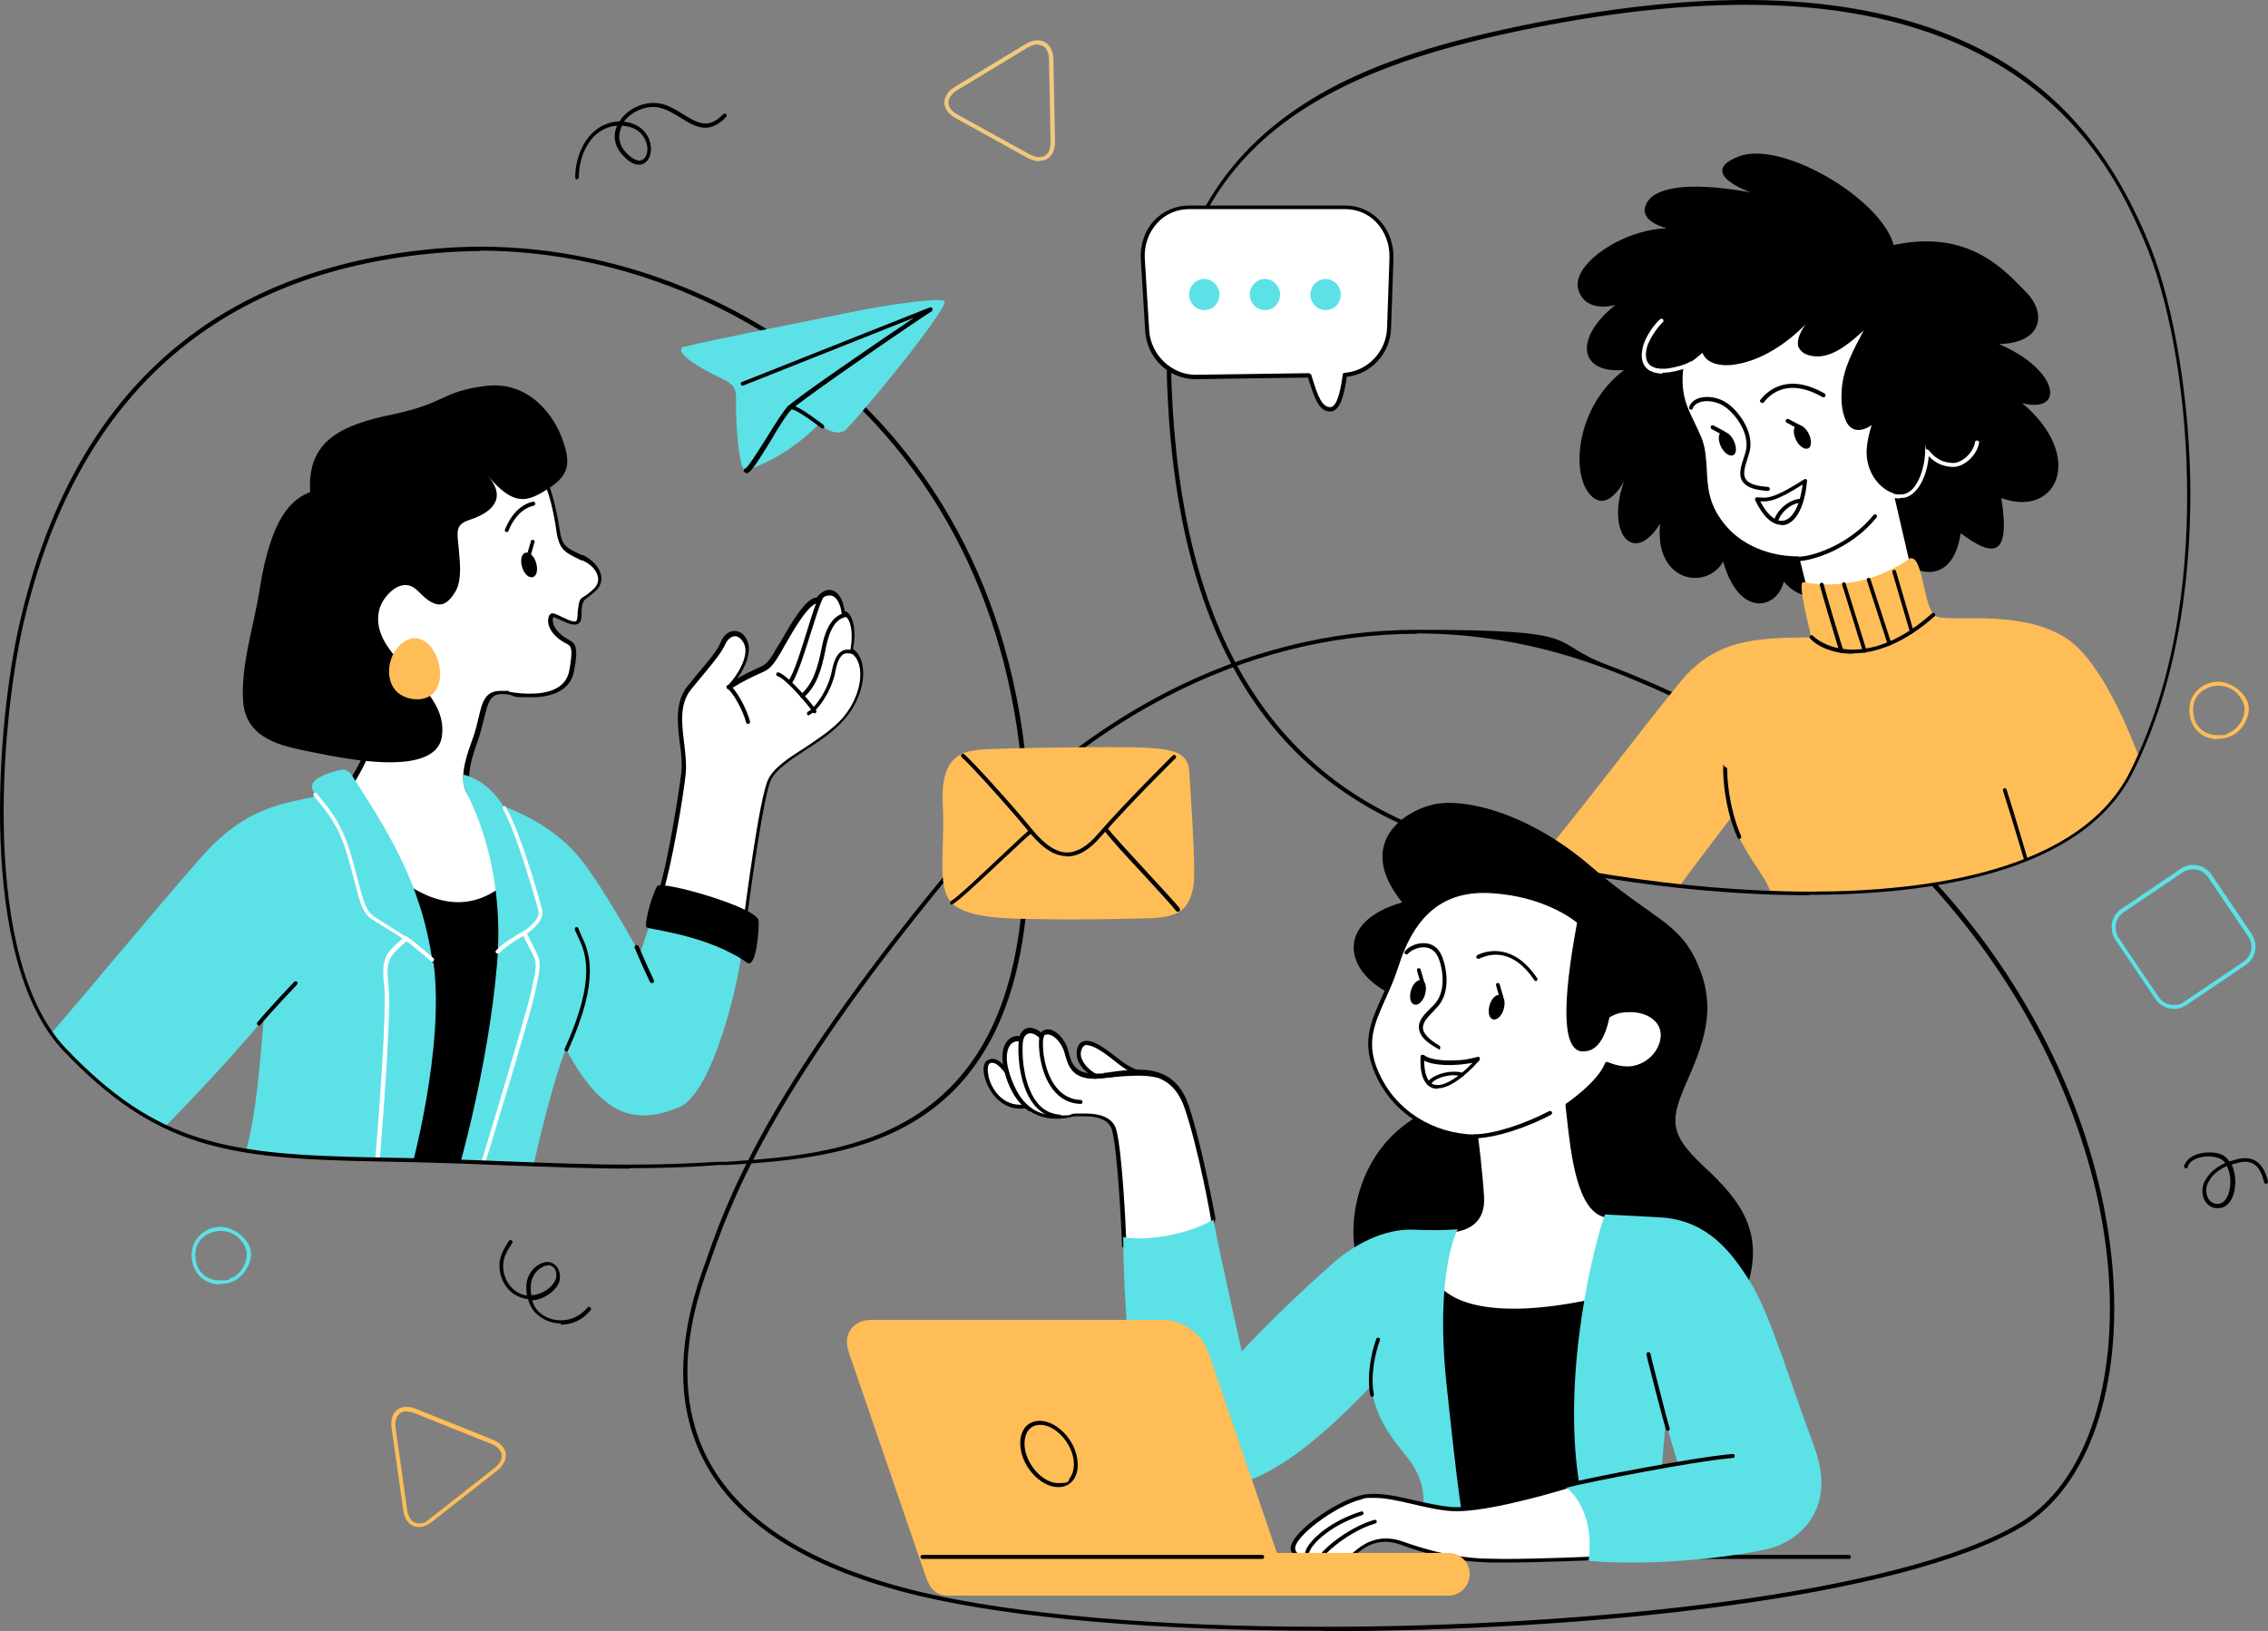 <svg xmlns="http://www.w3.org/2000/svg" xmlns:xlink="http://www.w3.org/1999/xlink" id="Layer_2" viewBox="0 0 568.21 408.7"><rect x="0" y="0" width="568.21" height="408.7" fill="#808080" stroke="none"/><defs><style>      .cls-1 {        fill: #fff;      }      .cls-2 {        fill: none;      }      .cls-3 {        clip-path: url(#clippath-1);      }      .cls-4 {        fill: #5ce1e7;      }      .cls-5 {        fill: #f2c87e;      }      .cls-6 {        clip-path: url(#clippath);      }      .cls-7 {        fill: #ffbd58;      }    </style><clipPath id="clippath"><path class="cls-2" d="M5.41,156.4c-5,22-11.6,83.2,10.9,106.7,22.4,23.5,39.4,26.8,77.8,27.5s57.5,2.9,85.8,1.1c28.2-1.8,72.4-2.8,77.1-66.6,8.5-115.2-78-168.3-147.5-162.2C40.01,69.1,15.01,114.9,5.51,156.4h-.1Z"></path></clipPath><clipPath id="clippath-1"><path class="cls-2" d="M380.01,7.3c-34.9,7.4-89.6,22.6-87.1,89.2s28.1,101,70.9,114.3,147.8,27,170.1-17.3c22.3-44.3,14.9-107.6,3.4-133.9-11.5-26.3-39.4-77.2-157.3-52.4v.1Z"></path></clipPath></defs><g id="Layer_1-2" data-name="Layer_1"><g id="Layer_1-3" data-name="Layer_1"><g id="objects"><g><path d="M555.71,302.7h-.7c-1.3-.2-2.3-1.1-2.9-2.4-.6-1.6-.4-3.6.6-4.9.8-1.5,2.7-3.1,4.8-4-.4-.5-.9-1-1.6-1.2-1.4-.6-3.9-.7-5.9.2-1,.5-1.7,1.1-1.9,2,0,.3-.4.4-.6.3-.3,0-.4-.4-.3-.6.4-1.1,1.2-2,2.5-2.6,1.9-.9,4.8-1,6.7-.3.9.4,1.6,1,2.1,1.8.4-.1.7-.2,1.1-.3,2.1-.7,4-.7,5.4.1,1.5.9,2.6,2.6,3.2,5.2,0,.3-.1.5-.4.6-.3,0-.5-.1-.6-.4-.5-2.3-1.4-3.9-2.7-4.6-1.2-.7-2.7-.7-4.6,0-.3,0-.5.1-.8.2,1,2.1,1.2,5,.5,7.3s-2.1,3.6-3.8,3.6h-.1ZM558.01,292.1c-1.9.8-3.8,2.3-4.5,3.7-.8,1.1-1,2.7-.5,4,.3.7.9,1.6,2.1,1.8,2.1.4,3-1.8,3.3-2.8.6-2.1.5-4.8-.5-6.6l.1-.1Z"></path><path d="M140.51,331.6c-2.5,0-4.7-1-6.5-2.8-.8-.9-1.4-2-1.7-3.3-1.3-.1-2.5-.6-3.6-1.3-1.9-1.3-3.2-3.5-3.5-5.9-.4-3,.7-4.9,2.3-7.4.2-.2.5-.3.7-.1.2.2.3.5.1.7-1.6,2.4-2.5,4-2.2,6.7.3,2.2,1.4,4.1,3.1,5.3.9.6,1.8,1,2.8,1.1-.2-1.2-.2-2.5,0-3.6.5-2.1,1.8-3.7,3.7-4.5,1.2-.5,2.4-.4,3.3.4,1,.8,1.5,2.3,1.2,3.9-.5,2.1-2.9,4.1-5.5,4.8-.5.1-.9.2-1.4.2.3,1,.8,1.9,1.4,2.6,1.6,1.7,3.8,2.5,6.2,2.4,2.5-.1,4.7-1.3,6.3-3.2.2-.2.5-.3.7,0,.2.2.3.5,0,.7-1.7,2.2-4.3,3.5-7,3.6h-.5l.1-.3ZM137.21,317.1c-.3,0-.7,0-1,.2-2,.9-2.8,2.6-3.1,3.8-.2,1.1-.2,2.3,0,3.4.5,0,.9,0,1.4-.2,2.2-.5,4.3-2.3,4.8-4,.2-1.2,0-2.3-.8-2.9-.4-.3-.8-.4-1.2-.4l-.1.1Z"></path><path d="M144.61,45c-.3,0-.5-.2-.5-.5,0-4.3,1.6-8.5,4.3-11.2,1.9-1.8,4.2-2.8,6.8-2.9,2-3.2,6.2-5.1,10-4.5,2.2.4,4.1,1.6,5.9,2.7,3.4,2.1,6.3,4,10.1,0,.2-.2.5-.2.7,0s.2.5,0,.7c-4.3,4.6-7.9,2.4-11.4.2-1.8-1.1-3.6-2.2-5.6-2.6-3.1-.5-6.7,1-8.6,3.6,4,.4,6,2.9,6.6,5.3.5,2.2-.1,4.3-1.5,5.1-.8.5-2.6.9-5.1-1.7-2.3-2.3-2.9-5.1-1.7-7.7-2.1.1-4,1-5.6,2.5-2.5,2.4-4,6.4-4,10.4,0,.3-.2.5-.5.5h0l.1.1ZM155.81,31.5v.1c-1.2,2.4-.8,4.8,1.3,6.9,1.5,1.5,3,2.1,3.9,1.5,1-.6,1.5-2.3,1-4-.3-1-1.4-4.3-6.3-4.5h.1Z"></path><path class="cls-7" d="M555.61,185.2c-3.5,0-6.2-2.2-6.9-5.5-.6-3,.3-5,1.3-6.2,1.4-1.7,3.5-2.7,5.8-2.7s5.9,1.8,7.2,4.9c.6,1.4.5,3.1-.3,4.8-.8,1.9-2.4,3.5-4.2,4.1-1,.4-2,.5-3,.5l.1.1ZM555.81,171.8c-2,0-3.9.9-5.1,2.3-1.2,1.4-1.5,3.3-1.1,5.4.6,2.9,2.9,4.7,6,4.7s1.8-.2,2.6-.5c1.5-.5,2.9-1.9,3.6-3.6.6-1.4.7-2.9.2-4-1.1-2.7-3.5-4.3-6.3-4.3h.1Z"></path><path class="cls-4" d="M55.11,321.8c-3.5,0-6.2-2.2-6.9-5.5-.6-3,.3-5,1.3-6.2,1.4-1.7,3.5-2.7,5.8-2.7s5.9,1.8,7.2,4.9c.6,1.4.5,3.1-.3,4.8-.9,1.9-2.4,3.5-4.2,4.1-1,.4-2,.5-3,.5l.1.1ZM55.31,308.4c-2,0-3.9.9-5.1,2.3-1.2,1.4-1.5,3.3-1.1,5.4.6,2.9,2.9,4.7,6,4.7s1.8-.2,2.6-.5c1.5-.5,2.9-1.9,3.6-3.6.6-1.4.7-2.9.2-4-1.1-2.7-3.5-4.3-6.3-4.3h.1Z"></path><path class="cls-4" d="M544.71,252.8c-1.9,0-3.6-.9-4.7-2.5l-10-14.8c-.8-1.2-1.1-2.7-.9-4.2.3-1.5,1.1-2.8,2.4-3.6l14.8-10c.9-.6,2-1,3.1-1,1.9,0,3.6.9,4.7,2.5l10,14.8c1.7,2.6,1.1,6.1-1.5,7.8l-14.8,10c-.9.6-2,1-3.1,1h0ZM549.41,217.8c-.9,0-1.8.3-2.6.8l-14.8,10c-1,.7-1.7,1.7-1.9,2.9-.2,1.2,0,2.4.7,3.5l10,14.8c.9,1.3,2.3,2,3.8,2s1.8-.3,2.6-.8l14.8-10c2.1-1.4,2.7-4.3,1.2-6.4l-10-14.8c-.9-1.3-2.3-2-3.8-2Z"></path><path class="cls-7" d="M104.91,382.6c-2,0-3.6-1.6-3.9-4.3l-2.9-20.5c-.2-1.7,0-3.1.9-4.1,1.1-1.3,3.1-1.6,5.2-.7l19.2,7.7c1.9.8,3.1,2,3.3,3.5s-.6,3-2.2,4.3l-16.3,12.8c-1.1.9-2.3,1.3-3.3,1.3h0ZM101.91,353.6c-.9,0-1.6.3-2.1.9-.6.7-.9,1.9-.7,3.3l2.9,20.5c.3,2.1,1.4,3.4,2.9,3.4s1.8-.4,2.7-1.1l16.3-12.8c1.3-1,1.9-2.2,1.8-3.3-.2-1.1-1.1-2.1-2.6-2.7l-19.2-7.7c-.7-.3-1.4-.4-2-.4v-.1Z"></path><path class="cls-5" d="M260.41,40.4c-.9,0-1.9-.3-2.9-.8l-18.1-10c-1.8-1-2.8-2.4-2.8-3.9s.9-2.9,2.7-4l17.7-10.7c1-.6,2-.9,3-.9,2.3,0,3.8,1.9,3.9,4.7l.4,20.7c0,1.6-.4,3-1.3,3.8-.7.7-1.6,1-2.6,1v.1ZM260.01,11.1c-.8,0-1.6.3-2.5.8l-17.7,10.7c-1.4.9-2.2,2-2.2,3.1s.8,2.2,2.3,3l18.1,10c1.7.9,3.3.9,4.2,0,.7-.7,1-1.8,1-3.1l-.4-20.7c0-2.3-1.1-3.7-2.9-3.7l.1-.1Z"></path></g><g><path d="M331.61,408.6h0c-41.4,0-77.3-3.1-101.1-8.7-27.1-6.4-45.2-17.5-53.7-33.1-7.2-13.1-7.5-29.2-1-47.9.2-.7.5-1.4.8-2.2,5.1-14.8,14.6-42.3,59.8-97.1,32.8-39.9,75-61.8,118.7-61.8s32.1,3,47.6,8.8c38.6,14.6,70.9,38.1,93.3,67.9,18.9,25.1,30.7,54.4,33.2,82.6,2.7,30.4-6,55.5-22.6,65.4-30.3,18.1-109.7,26.2-175,26.2v-.1ZM355.11,158.8c-43.4,0-85.3,21.8-117.9,61.4-45,54.7-54.5,82.1-59.6,96.8-.3.8-.5,1.5-.8,2.2-6.4,18.4-6.1,34.2.9,47.1,8.4,15.3,26.2,26.2,53,32.6,23.7,5.6,59.6,8.7,100.8,8.7h0c65.1,0,144.4-8,174.5-26,16.3-9.7,24.8-34.4,22.1-64.5-4.3-48.7-39.9-117-125.9-149.6-15.4-5.8-31.3-8.8-47.3-8.8l.2.1Z"></path><g><g class="cls-6"><g><g><path class="cls-1" d="M135.21,117.6c2,3.3,3.6,9,4.5,15.4.6,4.4,1.8,4.9,6.2,6.9,4.3,2,5.3,5.8,3,8-3.4,3.1-3.3,1.4-3.8,4.9-.3,2.3.3,4.2-2.8,3.2-1.2-.4-3.8-1.9-4.1-1.6-1.1.8-.8,4,3.4,6.4,1.5.9,2.8.8,1.4,7.6-1.2,6-8.4,6.9-15.6,5.6-7.2-1.4-5.7,4.1-8.5,11.8-2.9,7.7-3.3,12.1.7,15.3,3.9,3.3,7.1,18.9,6.6,22.7-.4,3.8-14,11.7-25.5-1.1-6.2-8.7-13.3-25.4-13.3-25.4,0,0,7.3-10.2,7.2-20.1-.1-9.9-4.3-47.2,9.4-57.8s30-4.3,31.3-1.7l-.1-.1Z"></path><path d="M114.71,230c-3.7,0-9.2-1.2-14.5-7.2-6.2-8.7-13.3-25.3-13.4-25.5v-.5c0-.1,7.2-10.2,7.1-19.8,0-1.4-.1-3.3-.2-5.6-.7-14.1-2.2-43.4,9.8-52.7,6.5-5,13.2-6,17.7-6,7.3,0,13.4,2.7,14.4,4.5,1.9,3.2,3.6,8.9,4.6,15.5.6,4.1,1.5,4.5,5.6,6.4h.3c2.5,1.3,4.1,3.1,4.5,5.1.2,1.4-.2,2.8-1.3,3.8-1.2,1.1-2,1.6-2.5,2q-.9.6-1.1,2.6v1.2c0,1.6-.2,3.4-3.3,2.4-.5-.2-1.2-.5-1.9-.8-.6-.3-1.5-.7-1.8-.8-.2.2-.3.6-.2,1,0,1.2,1.1,3,3.6,4.5.1,0,.3.1.4.2,1.6.9,2.5,1.6,1.3,7.9-.8,4.2-4.6,6.5-10.6,6.5s-3.6-.2-5.5-.6c-.7-.1-1.3-.2-1.9-.2-2.9,0-3.5,1.8-4.5,6-.4,1.7-.9,3.6-1.6,5.7-3,8.2-2.9,11.9.5,14.8,4.1,3.4,7.3,19.1,6.8,23.1-.3,2.6-5.4,6.3-11.9,6.3l-.4.2ZM87.81,197.2c.9,2.1,7.4,17.1,13.1,25,5.1,5.6,10.3,6.8,13.8,6.8,6,0,10.7-3.5,10.9-5.5.4-3.7-2.8-19.1-6.5-22.2-4.3-3.6-3.6-8.3-.8-15.9.8-2.1,1.2-3.9,1.6-5.6.9-3.9,1.6-6.7,5.5-6.7s1.3,0,2.1.2c1.9.4,3.7.5,5.4.5,3.9,0,8.8-1,9.7-5.7,1.1-5.9.4-6.3-.8-6.9-.1,0-.3-.1-.4-.2-2.5-1.4-4-3.4-4.1-5.3,0-.8.2-1.6.7-1.9.4-.3,1.2,0,2.8.8.7.3,1.3.6,1.8.8s.9.3,1.3.3c.6,0,.7-.2.8-1.7,0-.4,0-.8.1-1.3.3-2.3.4-2.6,1.6-3.3.5-.3,1.2-.8,2.4-1.9.8-.8,1.2-1.8,1-2.9-.3-1.7-1.7-3.2-3.9-4.2h-.3c-4.1-2-5.5-2.6-6.2-7.3-.9-6.6-2.6-12.1-4.5-15.2-.6-1.2-6-4-13.5-4s-10.9,1-17.1,5.8c-11.6,9-10.1,37.9-9.4,51.8.1,2.3.2,4.2.2,5.6.1,9.2-6,18.5-7.1,20.2l-.2-.1Z"></path></g><path d="M94.11,290.6c2.5,1.1,26.4,2.4,26.4,2.4,0,0,10.5-33.5,6.2-71.8-8.7,7.6-18.5,5.8-28.2-2.2,6.2,18.8,3.3,57.5-4.3,71.6h-.1Z"></path><path d="M130.81,142.1c.5,1.7,1.7,2.8,2.7,2.5s1.3-1.9.8-3.6c-.5-1.7-1.7-2.8-2.7-2.5s-1.3,1.9-.8,3.6Z"></path><path d="M132.51,139.3h-.1c-.3,0-.4-.4-.3-.6l.9-3.1c0-.3.4-.4.6-.3.3,0,.4.4.3.6l-.9,3.1c0,.2-.3.4-.5.4v-.1Z"></path><path class="cls-4" d="M108.41,241.4c-2.8-20.6-12-34.2-20.1-46.9-1.2-1.9-2.4-1.7-2.9-1.6-3.9.8-8.2,2.6-7.1,5,.2.5.6,1,1.1,1.6-1.7.3-3.7.8-6.1,1.3-9,2-14.6,5.6-20.3,11.2-5.6,5.6-34.3,40.4-42.2,49.2,10.5,20.3,28.5,23.2,28.5,23.2,0,0,16.5-16.6,26.8-29.2-.4,2.5-1.6,26.1-5.2,35.3,6.4,3.7,24.2,3.5,34,3.1,1.6,1.5,7.9.1,7.9.1,0,0,8.7-31.1,5.8-52.5l-.2.2Z"></path><path d="M77.91,123.2c-4.7,1.8-10,6.1-12.9,24.7-1.4,9-4.7,18.6-4.1,27.8.6,8.6,8,10.9,15.6,12.4,6.7,1.3,32.6,7.5,34.2-3.6,1.9-13-18.6-19.6-15.7-31.7.6-2.5,3.1-5.5,5.6-6.1,3.2-.7,4.2,2,6.7,3.7,3.1,2.1,4.9.9,6.8-2.2,1.7-2.9,1.1-7.6.8-10.9-.4-4.3-.9-5.9,2.9-7.1,5.1-1.7,9.4-5.1,4.5-10.9,6.5,7.7,9.8,6.5,15.1,3.1s5.6-6.5,3.5-12.3c-2-5.8-8.3-14.8-19.3-13.4-11,1.4-9.9,4.3-23.1,7.1-13.2,2.7-21.6,6.7-20.8,19.5l.2-.1Z"></path><path d="M127.01,133.3h-.2c-.3,0-.4-.4-.3-.6.4-1,2.4-6,7-7,.3,0,.5.1.6.4,0,.3-.1.5-.4.6-4.1.9-6,5.4-6.3,6.3,0,.2-.3.3-.5.3h.1Z"></path><path class="cls-1" d="M94.31,293.2h0c-.3,0-.5-.3-.5-.5,0-.4.1-1.6.3-3.3.8-10.1,2.9-36.8,2.1-42.9-.8-6.4.9-8,3.6-10.4.3-.3.7-.6,1-1-1.3-.8-4.7-3-7.2-4.5-2.7-1.6-3.3-3.9-4.8-9.8-.5-1.8-1-3.8-1.7-6.2-2.1-7.5-5.2-11.2-7.2-13.6-.5-.6-.9-1.1-1.3-1.6-.2-.2-.1-.5.1-.7.2-.2.5-.1.7.1.3.5.8,1,1.2,1.6,2.1,2.5,5.2,6.3,7.4,14,.7,2.5,1.3,4.6,1.7,6.3,1.5,5.7,2.1,7.8,4.4,9.2,3.2,2,7.7,4.9,7.8,4.9s.2.2.2.4c0,.1,0,.3-.1.4-.5.5-1,1-1.5,1.4-2.6,2.4-4,3.7-3.2,9.6.8,6.2-1.3,33-2.1,43.1-.1,1.7-.2,2.9-.3,3.3,0,.3-.2.5-.5.5l-.1-.3Z"></path><path class="cls-4" d="M164.11,227.8l-3.8,11.2s-9-16.5-14.8-23.7c-5.4-6.8-13.2-11-19.4-13.3-4.2-6.9-10-7.9-10-7.9,0,0-.5,1.6.4,3.7.9,2.1,10.2,18.2,8,43.9-2.2,25.7-9.6,51.2-9.6,51.2h5.6s0-.1.1-.4c4.2.5,12.8,1.4,13.1-.5.4-2.5,5.2-22.8,8.1-29.1,8.7,16.1,16.7,19.4,28.4,14.5,8.3-3.5,15.2-31.5,16.1-42.5.2-.2-22.3-7.1-22.3-7.1h.1Z"></path><path class="cls-1" d="M120.51,293.4h-.1c-.3,0-.4-.4-.3-.6.1-.4,11.2-36.8,12.8-43.7,1.7-7.2,1.6-8,.5-10.1-1.4-2.6-2.5-5-2.5-5-.1-.2,0-.5.2-.6,1.2-.8,4.3-3.2,3.8-5.2-1.2-4.5-5.6-19.5-8.8-25.3v-.2c-.2-.2-.2-.5,0-.7.2-.1.5,0,.7.2v.2c3.4,5.8,7.8,20.9,9,25.5.7,2.7-2.6,5.2-3.8,6l2.3,4.6c1.3,2.5,1.2,3.7-.4,10.8-1.6,7-12.7,43.4-12.9,43.8,0,.2-.3.4-.5.4v-.1Z"></path><path d="M141.91,263.4h-.2c-.3-.1-.4-.4-.2-.7,8.1-17.8,5.1-24.2,3.3-28-.3-.7-.6-1.2-.8-1.8,0-.3,0-.5.3-.6.3,0,.5,0,.6.3.2.5.4,1.1.7,1.7,1.9,4,5,10.7-3.3,28.9,0,.2-.3.3-.5.3l.1-.1Z"></path><path d="M163.31,246.3c-.2,0-.4-.1-.5-.3,0,0-2-4.2-3.8-8.5-.1-.3,0-.5.3-.7.3-.1.5,0,.7.3,1.8,4.3,3.8,8.4,3.8,8.5.1.2,0,.5-.2.7h-.3Z"></path><g><path class="cls-1" d="M165.61,223.5c2-6.4,5-23.6,5.7-30s-3.1-15.3,1.4-21,7.3-8.5,8.5-11.4,4.1-3.3,5.6-.4c1.5,2.9-.8,7.9-4.2,11.4,8.3-5.3,9-3.4,11.5-7.5,2.6-4.1,7.6-14.5,10.9-14.2,2.7-3.7,5.8-1.6,6.4,3.4,1.6-.1,3.1,3.7,2,9.4,3.9,2.3,3.5,10.7-2,17.1-5.6,6.4-16.1,10.2-18.5,15.3-2.3,5.2-6.1,35.4-6.1,35.4l-21.2-7.5h0Z"></path><path d="M186.71,231.4h-.2l-21.2-7.5c-.3,0-.4-.4-.3-.6,2.1-6.4,5-23.8,5.7-29.9.2-2.1,0-4.6-.4-7.2-.6-5-1.2-10.2,1.8-14.1,1.4-1.8,2.6-3.2,3.7-4.5,2.4-2.9,4-4.8,4.8-6.8.7-1.7,2-2.7,3.4-2.7s2.4.8,3.1,2.2c1.3,2.5,0,6.4-2.4,9.7,2.1-1.2,3.6-1.9,4.7-2.4,2-.9,2.7-1.2,4.1-3.4.5-.9,1.2-2.1,2-3.3,3.4-6,6.5-11,9.1-11.2,1.2-1.5,2.4-1.9,3.1-1.9,2,0,3.5,2.1,3.9,5.3.3,0,.7.3,1.1.7,1,1.2,1.9,4.2,1,8.8,1.3.9,2.1,2.4,2.4,4.3.7,4.1-1.1,9.4-4.6,13.4-2.6,3-6.2,5.4-9.8,7.7-3.8,2.5-7.4,4.9-8.6,7.5-2.2,5-6,35-6.1,35.3,0,.1-.1.3-.2.4h-.3l.2.2ZM166.21,223.2l20.1,7.1c.6-4.4,3.9-30.1,6.1-34.9,1.3-2.9,5-5.4,9-7.9,3.4-2.3,7-4.6,9.6-7.5,3.3-3.8,5-8.7,4.4-12.6-.3-1.8-1.1-3.1-2.2-3.8-.2-.1-.3-.3-.2-.5.8-4.2.2-7.2-.8-8.3-.2-.2-.4-.4-.7-.4s-.6-.2-.6-.4c-.3-2.9-1.5-4.8-3-4.8s-1.7.6-2.5,1.7c-.1.1-.3.2-.4.2h0c-2.3,0-6,6.4-8.4,10.6-.7,1.3-1.4,2.5-2,3.4-1.6,2.5-2.5,2.9-4.6,3.8-1.5.7-3.6,1.6-7.1,3.8-.2.1-.5,0-.7-.1-.2-.2-.1-.5,0-.7,3.1-3.2,5.6-8.1,4.1-10.8-.6-1.1-1.4-1.7-2.2-1.7s-1.9.8-2.4,2c-.9,2-2.5,4-5,7-1.1,1.3-2.3,2.8-3.7,4.5-2.8,3.6-2.2,8.5-1.6,13.4.3,2.6.6,5.1.4,7.4-.6,6-3.5,22.8-5.6,29.6v-.1Z"></path></g><path d="M187.41,181.4c-.2,0-.4-.2-.5-.4-.7-2.9-3.3-7.6-4.7-8.5-.2-.2-.3-.5-.1-.7.2-.2.5-.3.7-.1,1.8,1.2,4.4,6.2,5.1,9.1,0,.3-.1.5-.4.6h-.1Z"></path><path d="M204.01,178.7c-.2,0-.4-.1-.4-.3-.5-1-6.5-8.2-8.8-9-.3,0-.4-.4-.3-.6,0-.3.4-.4.6-.3,2.6.9,8.8,8.4,9.4,9.5.1.2,0,.5-.2.7h-.3Z"></path><path d="M202.71,179.3c-.2,0-.4-.1-.5-.3-.1-.3,0-.5.2-.7,1.6-.7,5-5.2,6-10.2.5-2.6,1.3-4.2,2.4-4.9s2.3-.4,3.1-.2c.3,0,.4.4.3.6,0,.3-.4.4-.6.3-1-.3-1.7-.3-2.3,0-.9.6-1.6,2-2,4.3-1,5.2-4.6,10-6.5,10.9h-.2l.1.2Z"></path><path d="M201.01,174.9c-.1,0-.3,0-.4-.2-.2-.2-.2-.5,0-.7,3-2.6,4.2-6.3,5.3-11.9,1-5.2,3-8,5.8-8.5.3,0,.5.1.6.4s-.1.5-.4.6c-2.4.4-4.1,3-5,7.7-1.1,5.8-2.4,9.7-5.6,12.5,0,0-.2.1-.3.1h0Z"></path><path d="M197.91,171.3h-.3c-.2-.2-.3-.5-.1-.7,1.5-2.1,3.3-8.1,4.8-12.9,1.1-3.6,2.1-6.7,2.8-8,.1-.2.4-.3.7-.2.2.1.3.4.2.7-.6,1.2-1.6,4.4-2.7,7.8-1.6,5.1-3.4,10.9-4.9,13.2,0,.1-.3.2-.4.2l-.1-.1Z"></path><path d="M64.81,256.9c-.1,0-.2,0-.3-.1-.2-.2-.2-.5,0-.7,3-3.6,9.2-10.1,9.2-10.1.2-.2.5-.2.7,0s.2.5,0,.7c0,0-6.2,6.5-9.2,10.1,0,.1-.2.2-.4.2v-.1Z"></path><path d="M164.71,221.9c-2,3.8-3.2,9.8-2.8,10.4s15.2,1.8,25.4,9c2.3,1.1,3-9.6,2.7-10.8-.9-3.3-24.1-9.9-25.3-8.5v-.1Z"></path><path class="cls-1" d="M108.21,240.9c-.1,0-.2,0-.3-.1,0,0-4.6-4-6.7-5.4-.2-.2-.3-.5-.1-.7s.5-.3.7-.1c2.2,1.4,6.6,5.3,6.8,5.5s.2.5,0,.7c0,.1-.2.2-.4.2v-.1Z"></path><path class="cls-1" d="M124.71,238.9c-.1,0-.3,0-.4-.1-.2-.2-.2-.5,0-.7,1.9-1.9,4.4-3.4,6-4.3.4-.2.7-.4,1-.6.2-.1.5,0,.7.1s0,.5-.1.7c-.3.2-.6.4-1,.6-1.6.9-4,2.4-5.8,4.2,0,0-.2.1-.4.1h0Z"></path><path class="cls-7" d="M110.21,167.8c-.5-4.9-4.4-10-9-7-4,2.6-5.2,9.5-1.6,12.7,1.6,1.4,4.1,2,6.2,1.6,3.6-.7,4.7-4,4.4-7.3h0Z"></path></g></g><path d="M157.61,292.8h0c-9.8,0-19.3-.4-30.4-.8-9.5-.4-20.3-.8-33.1-1-37.5-.7-55-3.4-78.2-27.7C-5.69,240.6-.89,181.3,4.91,156.2c13.1-57.3,48.3-88.9,104.4-93.9,3.6-.3,7.3-.5,11-.5,37.2,0,74.5,16.3,99.8,43.6,19.5,21,41.7,58.7,37.3,119.6-4.6,62.5-47.1,65.1-75.2,66.9h-2.3c-7.5.6-14.6.8-22.3.8v.1ZM120.31,62.9c-3.6,0-7.3.2-10.9.5-55.7,4.9-90.5,36.3-103.6,93.1-5.7,25-10.6,83.8,10.7,106.2,22.9,24,40.3,26.6,77.4,27.3,12.8.2,23.6.6,33.1,1,11.1.4,20.6.8,30.3.8h0c7.7,0,14.8-.2,22.3-.7h2.3c27.8-1.9,69.8-4.5,74.3-66.1,3.5-47.9-9.3-89-37-118.9-25.2-27.1-62.2-43.3-99.1-43.3l.2.1Z"></path></g><g><path class="cls-4" d="M171.51,86.9c6.8-1.8,28.4-5.9,39.8-8.3,11.3-2.4,23.7-4,25.3-3.2,1.6.7-16.4,23.4-24.8,32.4-2.8,1.9-6.6-1.6-6.6-1.6-8,8.3-16.9,11.3-18.4,11.6s-2.2-8.8-2.4-14.3c-.1-5.5.8-6.5-3.7-8.7-14-6.8-9.3-8-9.3-8l.1.1Z"></path><path d="M186.81,118.4c-.2,0-.4-.1-.5-.4,0-.3,0-.5.4-.6.7-.3,3.4-4.6,5.4-7.8,2.1-3.4,4.1-6.6,5.3-7.8,2.2-2.2,22.8-16.3,31.6-22.2l-42.8,17c-.3.1-.5,0-.6-.3s0-.5.3-.6l47.1-18.7c.2,0,.5,0,.6.3.1.2,0,.5-.2.7-1.5.8-32.9,22.3-35.2,24.7-1.1,1.1-3.2,4.4-5.1,7.7-3.4,5.5-5,8-6,8.2h-.1l-.2-.2Z"></path><path d="M206.11,107.3h-.3l-.2-.2c-3-2.2-6.8-5-7.7-4.5-.2.1-.5,0-.7-.2-.1-.2,0-.5.2-.7,1.4-.7,4.1,1.2,8.7,4.6l.2.2c.2.2.3.5.1.7,0,.1-.2.2-.4.2l.1-.1Z"></path></g><g><path class="cls-7" d="M244.51,188c-5.7.5-8.9,4-8.3,14.1.6,10-1.7,20.4,2.3,24.2,4,3.9,14,3.9,23.2,4,9.3.2,21.3-.1,24.8-.2,8.4-.1,11.3-1.6,12.5-8.1.7-3.9-.9-25.6-1-27.9-.1-5.7-3.8-6.4-11.9-6.8-7.7-.3-36.3.1-41.6.6v.1Z"></path><path d="M267.31,214.5h-.1c-4,0-7.2-3.4-9.6-6.3-4.4-5.4-14.3-16.4-16.7-18.5-.2-.2-.2-.5,0-.7s.5-.2.7,0c2.4,2.1,12.4,13.2,16.8,18.6,2.2,2.7,5.3,5.9,8.8,6,2.6,0,5.2-1.5,7.9-4.7,7.5-8.6,18.6-19.5,18.7-19.6.2-.2.5-.2.7,0s.2.5,0,.7c-.1.1-11.2,11-18.7,19.6-2.9,3.4-5.7,5-8.6,5l.1-.1Z"></path><path d="M238.51,226.7c-.2,0-.4-.1-.4-.3-.1-.2,0-.5.2-.7,1.3-.6,7.9-6.9,12.8-11.5,4-3.8,6.3-5.9,6.8-6.3.2-.1.5,0,.7.2.1.2,0,.5-.2.7-.5.3-3.5,3.1-6.7,6.1-6.6,6.2-11.7,11-13,11.6h-.2v.2Z"></path><path d="M295.01,228.4c-.2,0-.3,0-.4-.2-.3-.5-4-4.6-7.6-8.5-4.8-5.1-9.7-10.5-10.4-11.7-.1-.2,0-.5.2-.7.2-.1.5,0,.7.2.7,1.1,5.8,6.6,10.3,11.5,4.6,5,7.4,8,7.8,8.7.1.2,0,.5-.2.7h-.4Z"></path></g><g><g class="cls-3"><g><path d="M474.51,61.7c-2.8-11.7-28.1-26.7-38.9-22.5-10.8,4.2,3,9,3,9-16.7-3-24.7-1-26.3,3.2-1.7,4.2,5.3,5.8,5.3,5.8-11.3.3-24,9.2-22.2,15.3,1.8,6.2,9.3,3.9,9.3,3.9-10.7,8.6-8.9,17.3,2.2,16.3-11.7,8.8-13.4,25-8.9,30.8s8.9-3,8.9-3c-4.7,13,2.3,21.5,9,10.7-1.5,14.8,11.7,16.8,15.8,9.5,4,14.2,13.5,12,15.2,5,5.2,6.5,15.3,4.3,17.3-2.7,5.7,6.7,10.7.6,10.2-4.6,5.8,6.8,15,7.7,16.8-4.8,8.3,6.2,12.5,6,10.2-8.8,13.9,5.1,21.2-10.4,5.2-23.8,10.7,2.8,9.5-8.2-5.8-14.8,10.8-.2,12.1-7.6,6.8-13s-14.3-15.9-33.2-11.8l.1.3Z"></path><g><path class="cls-1" d="M421.51,90.1c-1.6,9.8,1.3,12.7,4.2,19.5,2.9,6.9-1.2,14.1,6.6,22.7,7.2,8,18,7.5,18,7.5l3.1,12.5,26.6-6.9-5.8-25.1s5.4-3,3.8-13.7c-1.6-10.7-1.8-37.1-27.7-33.1s-26.4,8.7-28.8,16.5v.1Z"></path><path d="M453.41,152.9h-.3c-.1,0-.2-.2-.2-.3l-3-12.1c-1.9,0-11.5-.4-18-7.7-5-5.5-5.2-10.6-5.4-15.1-.1-2.7-.2-5.2-1.3-7.7-.6-1.3-1.1-2.5-1.7-3.6-2.2-4.6-3.9-8.2-2.5-16.2l.2-.8c2.3-7.6,3.6-12.1,28.9-16,1.8-.3,3.5-.4,5.1-.4,19,0,21.3,18.9,22.7,30.2.2,1.4.3,2.6.5,3.7,1.4,9.5-2.5,13.1-3.7,14l5.7,24.7c0,.3,0,.5-.4.6l-26.6,6.9h-.1l.1-.2ZM450.31,139.4c.2,0,.4.2.5.4l3,12,25.6-6.6-5.7-24.6c0-.2,0-.4.2-.6,0,0,5.1-3,3.5-13.1-.2-1.1-.3-2.4-.5-3.7-1.3-11-3.5-29.4-21.7-29.4s-3.2.1-4.9.4c-24.7,3.8-26,8.1-28.1,15.3l-.2.8c-1.3,7.6.3,11,2.5,15.5.5,1.1,1.1,2.3,1.7,3.7,1.1,2.6,1.2,5.3,1.4,8.1.2,4.5.4,9.2,5.1,14.5,6.3,7,15.5,7.3,17.3,7.3.5,0,.4,0,.4,0h-.1Z"></path></g><path d="M484.11,97.7c-.9-5.5-2-10.6-4.8-15.5-1.7-3-3.3-6.1-6.2-8.1-8.3-5.6-19.4-5.3-28.8-3.3-7.5,1.5-15.8,4.2-21.5,9.3-1.9,1.7-9.7,9.5-4.7,11.7,3,1.3,6.2-1.5,8.4-3.4.1.3.3.6.5.9,1.5,2.2,5.2,2.5,7.8,2,6.5-1,12.8-5.2,17.5-10-1,1.5-2.2,3.5-1.8,5.5,1,2.2,3.2,2.5,5.2,2.5,4.2-.2,8.2-3.8,11.2-6.5-2.5,4.8-5.2,9.5-5.5,15-.2,2.5,0,5.2,1,7.5,1.2,3,4,3,6.5,1.2-1.2,4-2,7.8-.2,11.7,1,2.4,4.3,6.4,8.9,5.6,3.7-.7,4.3-9.3,5.7-12.2,2.5-5.6,1.8-8,.8-14.1v.2Z"></path><path class="cls-1" d="M416.51,93.6c-2.2,0-4.4-.8-5-3.1-.4-1.3-.1-2.9.2-4,.6-2.1,2.5-5,4.2-6.5.2-.2.5-.2.7,0s.2.5,0,.7c-1.5,1.4-3.3,4.2-3.9,6-.3.9-.5,2.3-.2,3.4.8,2.8,4.7,2.3,5.5,2.2,2.4-.4,4.1-.9,5.5-1.7.2-.1.5,0,.7.2.1.2,0,.5-.2.7-1.5.8-3.4,1.4-5.9,1.8-.5,0-1.1.1-1.6.1v.2Z"></path><path d="M442.91,123h0c-3.3-.2-5.3-.9-6.3-2.3-1.2-1.7-.4-4,.3-6.1.1-.4.3-.8.4-1.3,1.1-3.7-1.4-8.2-4.3-10.7-2.2-2-5.1-2.4-6.9-1.9-1,.3-1.8.9-2,1.6,0,.3-.3.4-.6.3-.3,0-.4-.4-.3-.6.3-1.1,1.3-1.9,2.6-2.3,2.1-.6,5.3-.2,7.9,2.1,3.2,2.9,5.8,7.6,4.5,11.8-.1.4-.3.9-.4,1.3-.6,1.9-1.3,3.9-.4,5.2.7,1.1,2.6,1.7,5.5,1.9.3,0,.5.3.5.5,0,.3-.2.5-.5.5Z"></path><path d="M441.41,100.9c-.1,0-.2,0-.3-.1-.2-.2-.3-.5,0-.7,1.7-2.2,6.8-6.8,16-1.5.2.1.3.4.2.7-.1.2-.4.3-.7.2-8.2-4.7-12.8-1.2-14.7,1.3,0,.1-.2.2-.4.2l-.1-.1Z"></path><path d="M453.11,108.6c.8,1.6.8,3.2,0,3.7-.9.5-2.3-.4-3.1-2s-.8-3.2,0-3.7c.9-.5,2.3.4,3.1,2Z"></path><path d="M450.61,107.4h-.2l-2.8-1.5c-.2-.1-.3-.4-.2-.7.1-.2.4-.3.7-.2l2.8,1.5c.2.1.3.4.2.7,0,.2-.3.3-.4.3l-.1-.1Z"></path><path d="M434.31,110.3c.8,1.6.8,3.2,0,3.7-.9.5-2.3-.4-3.1-2s-.8-3.2,0-3.7c.9-.5,2.3.4,3.1,2Z"></path><path d="M431.81,109h-.2l-2.8-1.5c-.2-.1-.3-.4-.2-.7.1-.2.4-.3.7-.2l2.8,1.5c.2.1.3.4.2.7,0,.2-.3.3-.4.3l-.1-.1Z"></path><path d="M446.31,131.5c-2.4,0-4.7-2.2-6.6-6.2v-.5c.1-.1.3-.2.5-.2.5,0,1,.1,1.6.1,1.9,0,4.2-.8,10.2-4.6.2-.1.4-.1.5,0,.2,0,.3.3.2.5-.6,6.8-3.1,11-6.4,11v-.1ZM441.01,125.6c1.6,3.1,3.5,4.9,5.3,4.9,2.6,0,4.6-3.5,5.3-9.1-6.3,4-8.4,4.4-10.6,4.2h0Z"></path><path d="M444.91,131.1h-.1c-.3,0-.4-.3-.4-.6.9-3.2,4.5-5.6,6.8-5.5.3,0,.5.3.5.5,0,.3-.2.5-.5.5-2-.1-5.1,2.1-5.8,4.8,0,.2-.3.4-.5.4v-.1Z"></path><path class="cls-7" d="M384.81,216.1c4.7-4.6,27.4-34.6,36.2-45.3,8.8-10.7,19-11,32.8-11.1-3.4-13.7-2.5-14-1.8-13.8.7.1,13.6,3,26.5-6,3.4-.9,3.3,12.8,6.5,14.5,3.3,1.8,25-2.7,35.7,8s18.2,36.1,18.2,36.1c-5.8,9.4-45.5,38.8-95.3,25.2-1-4.2-7.7-10.7-9.8-19-8.4,11-14.4,19.1-14.4,19.1,0,0-26.7-1.8-34.7-7.7h.1Z"></path><path d="M464.21,163.8c-5.5,0-9.3-2.2-10.7-3.8-.2-.2-.2-.5,0-.7s.5-.2.7,0c2.8,2.9,14.3,8.2,29.8-5.6.2-.2.5-.2.7,0s.2.5,0,.7c-8,7.1-15.1,9.3-20.5,9.3v.1Z"></path><path d="M461.31,163.6c-.2,0-.4-.1-.5-.4-.2-.6-4.4-14.6-4.9-16.6,0-.3.1-.5.4-.6.3,0,.5.1.6.4.4,1.9,4.8,16.4,4.9,16.5,0,.3,0,.5-.3.6h-.1l-.1.1Z"></path><path d="M467.21,163.6c-.2,0-.4-.1-.5-.4l-5.2-16.7c0-.3,0-.5.3-.6.3,0,.5,0,.6.3l5.2,16.7c0,.3,0,.5-.3.6h-.1v.1Z"></path><path d="M473.41,161.7c-.2,0-.4-.1-.5-.3l-5.2-16c0-.3,0-.5.3-.6.3,0,.5,0,.6.3l5.2,16c0,.3,0,.5-.3.6h-.2.1Z"></path><path d="M479.01,158.8c-.2,0-.4-.1-.5-.4l-4.4-15c0-.3,0-.5.3-.6.3,0,.5,0,.6.3l4.4,15c0,.3,0,.5-.3.6h-.1v.1Z"></path><path d="M450.51,140.5h-.2c-.3,0-.5-.2-.5-.5s.2-.5.5-.5c3.5.1,13.1-3,19.1-10.5.2-.2.5-.2.7,0s.2.5,0,.7c-6.2,7.7-16,10.9-19.8,10.9l.2-.1Z"></path><path d="M435.81,210.2c-.2,0-.4-.1-.5-.3-3.3-7.5-3.6-15-3.6-17.2s.2-.5.5-.5.5.2.5.5c0,1.5.2,9.2,3.5,16.8.1.3,0,.5-.3.7h-.2.1Z"></path><path d="M508.71,219.7c-.2,0-.4-.1-.5-.4,0-.2-4.5-15.4-6.4-21.2,0-.3,0-.5.3-.6.3,0,.5,0,.6.3,1.9,5.8,6.3,21,6.4,21.2,0,.3,0,.5-.3.6h-.1v.1Z"></path><path class="cls-1" d="M475.91,124.9c-1.6,0-3.3-.5-5.3-1.5-.2-.1-.3-.4-.2-.7.1-.2.4-.3.7-.2,2.3,1.2,4.3,1.6,5.9,1.3,3.7-.8,5.3-7.4,5.3-10.7s.1-.4.3-.5c.2,0,.4,0,.6.2,1.7,2.2,3.7,3.2,6.3,3.2,2.5-.2,5-3,5.3-5.2,0-.3.3-.5.6-.4.3,0,.5.3.4.6-.4,2.6-3.2,5.8-6.3,6h0c-2.5,0-4.6-.9-6.3-2.7-.3,4.1-2.3,9.5-6,10.4-.4,0-.9.1-1.3.1v.1Z"></path></g></g><path d="M453.31,224.3h0c-35.3,0-70.3-7-89.6-13-45.6-14.2-68.9-51.7-71.3-114.8-1.1-29.3,8.9-51.9,29.7-67.3,17.2-12.7,38.9-18.5,57.8-22.5,21-4.4,40.3-6.7,57.3-6.7,30.8,0,55.5,7.3,73.3,21.6,14.7,11.8,22.3,26.4,27.2,37.7,6.3,14.5,10.5,37.6,11,60.4.4,19.8-1.8,48.8-14.4,73.9-12.7,25.3-51.1,30.6-81.1,30.6l.1.1ZM437.31,1.2c-17,0-36.2,2.2-57.1,6.6-44.2,9.3-89,27.1-86.7,88.7,2.4,62.6,25.4,99.8,70.6,113.9,20.7,6.5,56.4,13,89.3,13h0c29.7,0,67.7-5.2,80.2-30,12.6-25,14.7-53.7,14.3-73.5-.4-22.6-4.6-45.6-10.9-60-7-16.1-25.7-58.7-99.6-58.7h-.1Z"></path></g><g><g><path class="cls-1" d="M337.11,51.9h-39.2c-6.8,0-12,5.9-11.6,12.9l1.1,18c.4,6.6,5.9,11.7,12.3,11.6l28.4-.4c1.5,4.4,2.6,8.7,5.4,8.5,2-.2,2.9-4.5,3.5-8.6,5.9-.4,10.8-5.4,11.1-11.7l.6-17.6c.2-6.9-4.9-12.7-11.5-12.7h-.1Z"></path><path d="M333.21,103.1c-2.8,0-3.9-3.5-5.2-7.5-.1-.3-.2-.6-.3-1l-28.2.4c-6.7,0-12.2-5.3-12.6-12.1l-1.1-18c-.2-3.6,1-7.2,3.4-9.7,2.3-2.4,5.4-3.7,8.7-3.7h39.2c3.2,0,6.2,1.3,8.4,3.6,2.4,2.5,3.7,6,3.6,9.6l-.6,17.6c-.2,6.3-5.1,11.5-11.1,12.1-.6,4.4-1.6,8.4-3.9,8.7h-.3ZM328.01,93.6c.2,0,.4.1.5.3.1.4.3.9.4,1.3,1.2,3.8,2.3,7,4.5,6.8,1.9-.2,2.7-6,3-8.2,0-.2.2-.4.5-.4,5.7-.4,10.4-5.3,10.6-11.2l.6-17.6c.1-3.3-1.1-6.6-3.3-8.9-2-2.1-4.8-3.3-7.7-3.3h-39.2c-3,0-5.9,1.2-7.9,3.4-2.2,2.3-3.4,5.6-3.2,9l1.1,18c.4,6.1,5.6,11.1,11.6,11.1h.2l28.4-.4h0l-.1.1Z"></path></g><path class="cls-4" d="M305.51,73.8c0,2.2-1.7,3.9-3.8,3.9s-3.8-1.8-3.8-3.9,1.7-3.9,3.8-3.9,3.8,1.8,3.8,3.9Z"></path><path class="cls-4" d="M320.71,73.8c0,2.2-1.7,3.9-3.8,3.9s-3.8-1.8-3.8-3.9,1.7-3.9,3.8-3.9,3.8,1.8,3.8,3.9Z"></path><path class="cls-4" d="M335.91,73.8c0,2.2-1.7,3.9-3.8,3.9s-3.8-1.8-3.8-3.9,1.7-3.9,3.8-3.9,3.8,1.8,3.8,3.9Z"></path></g><g><path d="M463.21,390.6h-38.9c-.3,0-.5-.2-.5-.5s.2-.5.5-.5h38.9c.3,0,.5.2.5.5s-.2.5-.5.5Z"></path><path d="M348.21,248.9c-11.5-5.6-13.7-18,3.1-22.8-11.8-14.5.1-22.9,8.1-24.6,8-1.6,23.9,2.4,39.2,15.6,15.3,13.2,22,13.8,26.6,24.2,4.6,10.3,2.4,18.3-2.2,28.8-4.6,10.4-5.2,13.7,3.8,22.1s16.3,16.8,10,32.7c-6.2,15.9-80.9,10-84.4-.8-3.5-10.9,4.9-50.6,4.9-50.6l-9.2-24.6h.1Z"></path><path d="M339.61,313.9c-1.8-7.7.3-25.5,15.7-34.3,11.3-6.4,17.2,2.6,17.2,2.6l1.8,29.7s-30.9,2.2-34.7,2h0Z"></path><g><path class="cls-1" d="M252.81,269.3c-1.4-1.9-3.4-4.5-5.3-3.1s1.1,12.4,9.6,11c-2.2-3.3-4.3-7.9-4.3-7.9h0Z"></path><path d="M255.71,277.8h0c-4.8,0-7.7-3.9-8.8-7.2-.6-1.7-.8-4,.3-4.8.4-.3.9-.5,1.4-.5,1.7,0,3.2,1.8,4.6,3.7,0,.1,2.2,4.7,4.4,7.9,0,.1.1.3,0,.5,0,.2-.2.3-.4.3-.5,0-1,.1-1.5.1ZM248.61,266.3c-.3,0-.6,0-.8.3-.4.3-.5,1.7,0,3.7,1,3.2,3.6,6.5,7.8,6.5h.6c-2-3.2-3.9-7.2-3.9-7.3-.7-.9-2.3-3.2-3.7-3.2Z"></path></g><g><path class="cls-1" d="M276.81,270.5c-4.6-1.5-7.6-5.2-6.1-8.1,1.5-3,6.4,1,9.8,3.7s6.6,3.3,6.6,3.3c0,0-5,2.6-10.3,1.2v-.1Z"></path><path d="M280.01,271.4c-1.2,0-2.3-.1-3.4-.4-3.1-1-5.6-3-6.5-5.2-.5-1.3-.5-2.6,0-3.7.4-.9,1.2-1.3,2.2-1.3,2.3,0,5.6,2.7,8.3,4.8,3.3,2.6,6.5,3.2,6.5,3.2.2,0,.4.2.4.4s0,.4-.3.5c-.1,0-3.3,1.7-7.3,1.7h.1ZM272.41,261.8c-.6,0-1,.3-1.3.8-.4.9-.5,1.8,0,2.9.8,1.9,3,3.7,5.8,4.6,1,.2,2,.4,3.1.4,2.3,0,4.3-.6,5.5-1-1.3-.4-3.3-1.3-5.4-3-2.5-2-5.8-4.6-7.7-4.6v-.1Z"></path></g><g><path class="cls-1" d="M281.61,312.2c-.4-8-1.3-23.9-2.5-28.9-1.3-5.1-9.2-3.6-9.8-3.8-.5-.2-10.4,3.6-15.3-6.3s-1-13.6,1.8-12.6c1-3.3,3.7-2.3,5.2-.7,1.4-2.9,5.3.1,6.2,3.8,1,3.7,1.9,6.9,9.5,6,7.6-1,17-3.1,20.6,7.9s6.6,28.1,6.6,28.1c0,0-1.4,10.9-22.3,6.6v-.1Z"></path><path d="M290.31,313.6c-2.6,0-5.6-.3-8.8-1-.2,0-.4-.2-.4-.5-.2-5.4-1.1-23.4-2.5-28.9-.6-2.3-2.9-3.5-6.8-3.5s-1.2,0-1.6,0h-.9c-.1,0-.3,0-.6.1-.8.2-2.3.5-4,.5-5,0-8.8-2.5-11.2-7.2-3.4-6.9-2.4-10.3-1.5-11.8.8-1.3,2.1-1.9,3.4-1.7.7-1.8,1.9-2.1,2.6-2.1s1.9.4,2.8,1.2c.4-.5,1-.8,1.7-.8,2,0,4.4,2.5,5.1,5.3.8,3.1,1.5,5.8,6.6,5.8s1.5,0,2.4-.2c.6,0,1.1-.1,1.7-.2,2.2-.3,4.5-.6,6.8-.6,4.1,0,10,.9,12.7,9,3.6,10.9,6.6,28,6.7,28.2v.2s-1.2,8.1-14.1,8.1l-.1.1ZM282.11,311.8c3,.6,5.8.9,8.2.9,11.4,0,13-6.4,13.1-7.1-.2-1.3-3.1-17.5-6.6-27.9-2.5-7.4-7.6-8.4-11.7-8.4s-4.5.3-6.7.6c-.6,0-1.1.2-1.7.2-.9.1-1.8.2-2.5.2-5.8,0-6.7-3.5-7.5-6.5-.7-2.6-2.8-4.6-4.1-4.6s-.9.3-1.2.9c0,.1-.2.3-.4.3s-.3,0-.4-.2c-.8-.8-1.7-1.3-2.5-1.3s-1.5.6-1.8,1.8c0,.1-.1.2-.3.3h-.4c-1-.3-2.1.1-2.7,1.1s-1.7,4.1,1.6,10.8c2.2,4.4,5.6,6.6,10.3,6.6s3-.3,3.8-.4c.4,0,.6-.1.8-.1h2.5c4.4,0,7.1,1.4,7.8,4.2,1.4,5.4,2.3,22.8,2.5,28.7l-.1-.1Z"></path></g><path d="M257.91,278.4c-.1,0-.2,0-.3-.1-3.1-2.4-5.1-5.9-6.1-10.5,0-.3.1-.5.4-.6.3,0,.5.1.6.4.9,4.4,2.8,7.7,5.7,10,.2.2.3.5,0,.7,0,.1-.2.2-.4.2l.1-.1Z"></path><path d="M270.71,276.6h0c-2.8-.1-5.1-1.3-6.9-3.6-3.4-4.3-3.8-11.2-3.4-13.3,0-.3.3-.5.6-.4.3,0,.4.3.4.6-.4,2,0,8.5,3.2,12.5,1.6,2,3.6,3.1,6.1,3.2.3,0,.5.2.5.5s-.2.5-.5.5h0Z"></path><path d="M265.41,280.2h0c-2.6-.2-4.8-1.4-6.5-3.6-4-5.2-4-14.2-3.6-16.2,0-.3.3-.5.6-.4.3,0,.5.3.4.6-.3,2-.4,10.5,3.4,15.5,1.5,2,3.5,3,5.8,3.2.3,0,.5.3.5.5,0,.3-.2.5-.5.5l-.1-.1Z"></path><path d="M359.41,321.1c4.5,2,17.5,6.6,41.1.7-.8,16.3-2.4,50.6-2.4,50.6,0,0-19.7,11.1-32.8,6.5-3.7-6.2-5.8-57.8-5.8-57.8h-.1Z"></path><g><path class="cls-1" d="M363.51,308.3c3.9-.5,8.2-2,7.8-8.6s-1.5-15.1-1.5-15.1c-10.2-.1-20.2-5.4-24.8-15.9-4.6-10.4,1.5-15.9,4.9-26.7,3.4-10.9,9.8-19.8,24-18.9s21.8,7.7,21.8,7.7c-2.4,12.8-4.9,30.8.4,31.9s6.6-8.3,6.6-8.3c8-3.9,16.4.9,13.2,7.9-3.9,8.5-13.3,4.2-13.3,4.2-1.9,4.9-9.9,10.3-9.9,10.3,1.2,10,2.4,26.7,10,27.6-3.1,15.9-4.7,21.7-4.7,21.7,0,0-27.3,6.6-37.2-3.1.4-3.4,2.7-14.8,2.7-14.8v.1Z"></path><path d="M379.31,328.9c-8.9,0-15.2-1.8-18.9-5.5-.1-.1-.2-.3-.1-.4.4-3.4,2.6-14.4,2.7-14.8,0-.2.2-.4.4-.4,3.8-.5,7.7-1.9,7.3-8-.4-5.6-1.2-12.8-1.4-14.6-11.1-.3-20.6-6.5-24.8-16.2-3.4-7.7-1.2-12.7,1.6-19,1.1-2.5,2.3-5.1,3.2-8.1,4.3-13.8,12.3-20,24.5-19.2,14.3,1,21.8,7.6,22.1,7.9.1.1.2.3.2.5-3.7,19.1-3.7,30.6,0,31.3h.7c4.1,0,5.3-7.9,5.3-7.9,0-.2.1-.3.3-.4,2-1,4.1-1.5,6.1-1.5,3.3,0,6.1,1.3,7.6,3.6,1.2,1.8,1.2,4.1.2,6.4-2.1,4.6-5.8,5.6-8.5,5.6s-4.1-.6-5-1c-2,4.4-8.3,8.9-9.6,9.9,0,.8.2,1.6.3,2.4,1.1,10,2.7,23.7,9.3,24.5.1,0,.3,0,.3.2s.1.3,0,.4c-3.1,15.7-4.7,21.6-4.8,21.7,0,.2-.2.3-.4.4,0,0-9.2,2.2-18.8,2.2h.2ZM361.31,322.9c3.5,3.3,9.6,5,18,5s16.6-1.8,18.2-2.1c.4-1.3,1.9-7.4,4.6-20.8-6.9-1.5-8.5-15.2-9.6-25.3-.1-.9-.2-1.8-.3-2.7,0-.2,0-.4.2-.5,0,0,7.9-5.4,9.7-10.1,0-.1.2-.2.3-.3s.3,0,.4,0c0,0,2.3,1.1,5,1.1s6.1-1.7,7.6-5c.9-2,.9-3.9-.1-5.5-1.2-1.9-3.8-3.1-6.7-3.1s-3.7.4-5.4,1.3c-.3,1.5-1.7,8.5-6.3,8.5s-.6,0-.9,0c-4.5-.9-4.7-11.7-.9-32.2-1.3-1.1-8.7-6.6-21.3-7.4-11.8-.8-19.3,5.1-23.5,18.5-1,3.1-2.2,5.8-3.3,8.2-2.7,6.1-4.9,10.9-1.6,18.2,4.2,9.5,13.5,15.4,24.4,15.6.2,0,.5.2.5.4,0,0,1.1,8.6,1.5,15.1.4,6.8-4.2,8.5-7.9,9-.4,1.9-2.1,10.9-2.6,14.2v-.1Z"></path></g><path d="M360.31,262.7h-.2c-2.9-1.6-4.4-3.2-4.6-4.9-.3-2.1,1.4-3.7,3-5.3l.9-.9c2.6-2.8,2.4-7.9,1-11.5-.6-1.5-1.6-2.4-3-2.7-1.8-.3-3.8.6-4.7,1.6-.2.2-.5.2-.7,0s-.2-.5,0-.7c1.1-1.3,3.4-2.3,5.6-1.9,1.2.2,2.8,1,3.7,3.3,1.5,4,1.8,9.4-1.2,12.6-.3.3-.6.6-.9,1-1.4,1.4-2.9,2.9-2.7,4.5.2,1.3,1.6,2.7,4.1,4.2.2.1.3.4.2.7,0,.2-.3.3-.4.3l-.1-.3Z"></path><path d="M384.81,245.8c-.2,0-.3,0-.4-.2-5.3-7.9-10.9-6.8-13.8-5.4-.2.1-.5,0-.7-.2-.1-.2,0-.5.2-.7,2.5-1.2,9.1-3,15,5.8.2.2,0,.5-.1.7h-.3.1Z"></path><path d="M376.71,252.9c-.5,1.7-1.7,2.8-2.7,2.5s-1.3-1.9-.8-3.6,1.7-2.8,2.7-2.5,1.3,1.9.8,3.6Z"></path><path d="M376.21,250.4c-.2,0-.4-.1-.5-.4l-.9-3.1c0-.3,0-.5.3-.6.3,0,.5,0,.6.3l.9,3.1c0,.3,0,.5-.3.6h-.1v.1Z"></path><path d="M357.01,249.2c-.5,1.7-1.7,2.8-2.7,2.5s-1.3-1.9-.8-3.6,1.7-2.8,2.7-2.5,1.3,1.9.8,3.6Z"></path><path d="M356.41,246.7c-.2,0-.4-.1-.5-.4l-.9-3.1c0-.3,0-.5.3-.6.3,0,.5,0,.6.3l.9,3.1c0,.3,0,.5-.3.6h-.1v.1Z"></path><path d="M360.11,272.8c-1.1,0-1.9-.4-2.6-1.1-1.2-1.3-1.8-3.6-1.6-7,0-.2.1-.4.3-.4h.5c.7.7,2.8,1.4,6.4,1.4s4.7-.3,7.1-.9c.2,0,.4,0,.5.2s0,.4,0,.6c-4,4.5-7.8,7.1-10.6,7.1v.1ZM356.81,265.7c0,2.6.5,4.4,1.4,5.4,1.9,2,6.1,0,10.7-4.8-4.8.9-9.7.7-12-.5l-.1-.1Z"></path><path d="M358.01,271.9h-.2c-.2-.1-.3-.4-.2-.7,1.2-2,6-3.3,8.8-2.4.3,0,.4.4.3.6,0,.3-.4.4-.6.3-2.6-.9-6.7.4-7.6,1.9,0,.2-.3.3-.4.3h-.1Z"></path><path d="M369.51,285.2c-.3,0-.6-.2-.6-.5s.2-.5.5-.5h0c5.1,0,13.2-2.9,18.7-5.8.2-.1.5,0,.7.2.1.2,0,.5-.2.7-5.6,3-13.9,5.9-19.2,5.9h.1Z"></path><path class="cls-4" d="M281.31,309.9c2.3.8,13.6.8,22.7-4.3,1.5,8.3,7.1,33,7.1,33,7.7-8.4,18.5-18.3,23.3-22.5,4.9-4.2,12.3-8.3,19.7-8,7.3.3,11.1-.1,11.1-.1,0,0-5.8,10.3-2.8,38.9s3.9,32.4,3.9,32.4l-10-.9s2-6.4-4.1-13.7c-6.1-7.3-7.9-11.9-8.7-17.4-6.5,6.6-23.9,25.1-38.4,25.2s-19.7-12.9-21.7-29.2c-2-16.3-2-33.4-2-33.4h-.1Z"></path><g><path class="cls-1" d="M393.11,372.3c-4.1,1.2-21.6,6.4-29.6,5.9s-16.3-4.5-22.8-2.9-17.7,9.8-16.9,13.1c.6,2.5,3.6,1.2,3.6,1.2,1.1,2.3,3.3,1.1,3.3,1.1,1.1,2.3,6.1,1,9.1-1.6s6.6-3.9,11.3-2.3c4.6,1.6,11.8,3.9,20.2,4.3s28.2-.5,28.2-.5c0,0,3-11.7-6.4-18.2v-.1Z"></path><path d="M333.11,392.3c-1.4,0-2.2-.5-2.6-1.1-.3,0-.7.2-1.1.2-.7,0-1.6-.2-2.2-1.3-.4.1-.9.2-1.4.2-1.3,0-2.1-.7-2.4-1.9-.9-3.9,11-12.1,17.3-13.7,1.1-.3,2.3-.4,3.6-.4,3.1,0,6.5.8,10,1.6,3.1.7,6.2,1.4,9.3,1.7,7,.5,21.6-3.5,29.4-5.9h.4c9.5,6.6,6.6,18.7,6.6,18.8,0,.2-.2.4-.5.4-.1,0-13.4.6-22.8.6h0c-2.2,0-4.1,0-5.5-.1-8.2-.4-15.2-2.5-20.4-4.4-3.9-1.4-7.4-.7-10.8,2.2-2,1.7-4.9,2.9-7,2.9l.1.2ZM330.71,390.1h.2c.1,0,.2.1.3.3.3.7,1.3.9,1.9.9,1.9,0,4.5-1.1,6.4-2.7,3.6-3.1,7.5-3.9,11.8-2.4,5.1,1.8,12,3.9,20.1,4.3,1.4,0,3.2.1,5.5.1,8.4,0,20.1-.5,22.3-.6.4-2,1.8-11.6-6.1-17.2-7.9,2.4-22.4,6.3-29.5,5.8-3.2-.2-6.4-1-9.5-1.7-3.5-.8-6.8-1.6-9.8-1.6s-2.3.1-3.3.4c-6.6,1.6-17.2,9.7-16.5,12.5.2.8.6,1.1,1.4,1.1s1.5-.3,1.5-.3c.2-.1.5,0,.7.2.4.8.9,1.1,1.5,1.1s1-.3,1-.3h.2l-.1.1Z"></path></g><path class="cls-4" d="M454.61,362.7c-6-16-11.1-33.4-16-41.3s-10.7-15.2-21.6-16.3c-7.9-.5-14.9-.8-14.9-.8-2.6,6.8-10.9,39.6-6.5,67.2-1.9,0-3.3,1.1-3.3,1.1,4.3,3.5,6.8,9.9,5.7,18.5,18.9,1.5,38.8-1.5,45.3-3.1s17.2-9.2,11.3-25.2v-.1ZM416.31,367.7l1-11.4,3.1,10.6-4.1.8h0Z"></path><path d="M274.01,270.2c-.3,0-.5-.2-.5-.5s.2-.5.5-.5c.9,0,2.1-.2,3.3-.3,4.1-.4,9.2-.9,12.3,0,.3,0,.4.3.4.6s-.3.4-.6.4c-2.9-.7-7.9-.3-11.9.1-1.2.1-2.4.2-3.3.3h0l-.2-.1Z"></path><path d="M343.81,350c-.2,0-.4-.2-.5-.4-.9-4.5.1-10.4,1.5-14.1,0-.3.4-.4.6-.3.3,0,.4.4.3.6-1,2.7-2.5,8.6-1.5,13.6,0,.3-.1.5-.4.6h0Z"></path><path d="M392.61,372.7c-.2,0-.4-.1-.5-.4,0-.3,0-.5.4-.6,4.4-1.2,31.9-6.6,41.6-7.4.3,0,.5.2.5.5s-.2.5-.5.5c-9.7.8-37,6.2-41.4,7.4h-.1Z"></path><path d="M417.91,358.5c-.2,0-.4-.1-.5-.3-1-3.1-3.4-12.8-4.6-17.4l-.3-1.4c0-.3,0-.5.4-.6.3,0,.5,0,.6.4l.3,1.4c1.2,4.6,3.6,14.3,4.5,17.3,0,.3,0,.5-.3.6h-.2.1Z"></path><path d="M330.71,391.1h0c-.3,0-.5-.3-.5-.5.2-1.8,7.5-7.9,14.1-9.8.3,0,.5,0,.6.3,0,.3,0,.5-.3.6-6.6,1.9-13.2,7.8-13.3,8.9,0,.3-.2.5-.5.5h-.1Z"></path><path d="M327.41,390c-.3,0-.5-.2-.5-.5,0-2.6,5.5-8.1,14.1-10.8.3,0,.5,0,.6.3,0,.3,0,.5-.3.6-8.8,2.8-13.4,8.1-13.4,9.8,0,.3-.2.5-.5.5v.1Z"></path><g><path class="cls-7" d="M362.81,389.1h-42.9l-17.2-50.4c-1.5-4.4-6.5-8-11.2-8h-73.2c-4.6,0-7.2,3.6-5.7,8l17.8,51.9c1.9,5,2.2,9.2,7.2,9.2h125.2c3,0,5.4-2.4,5.4-5.4s-2.4-5.3-5.4-5.3h0Z"></path><path d="M316.21,390.6h-85.1c-.3,0-.5-.2-.5-.5s.2-.5.5-.5h85.1c.3,0,.5.2.5.5s-.2.5-.5.5Z"></path><path d="M265.11,372.6c-3.7,0-7.8-3.7-9.1-8.2-.7-2.6-.5-5,.7-6.6.9-1.2,2.2-1.8,3.8-1.8,3.7,0,7.8,3.7,9.1,8.2.7,2.6.5,5-.7,6.6-.9,1.2-2.2,1.8-3.8,1.8ZM260.61,357c-1.3,0-2.3.5-3,1.4-1,1.4-1.2,3.5-.6,5.7,1.2,4.1,4.8,7.5,8.1,7.5s2.3-.5,3-1.4c1-1.4,1.2-3.5.6-5.7-1.2-4.1-4.8-7.5-8.1-7.5Z"></path></g></g></g></g></g></g></svg>